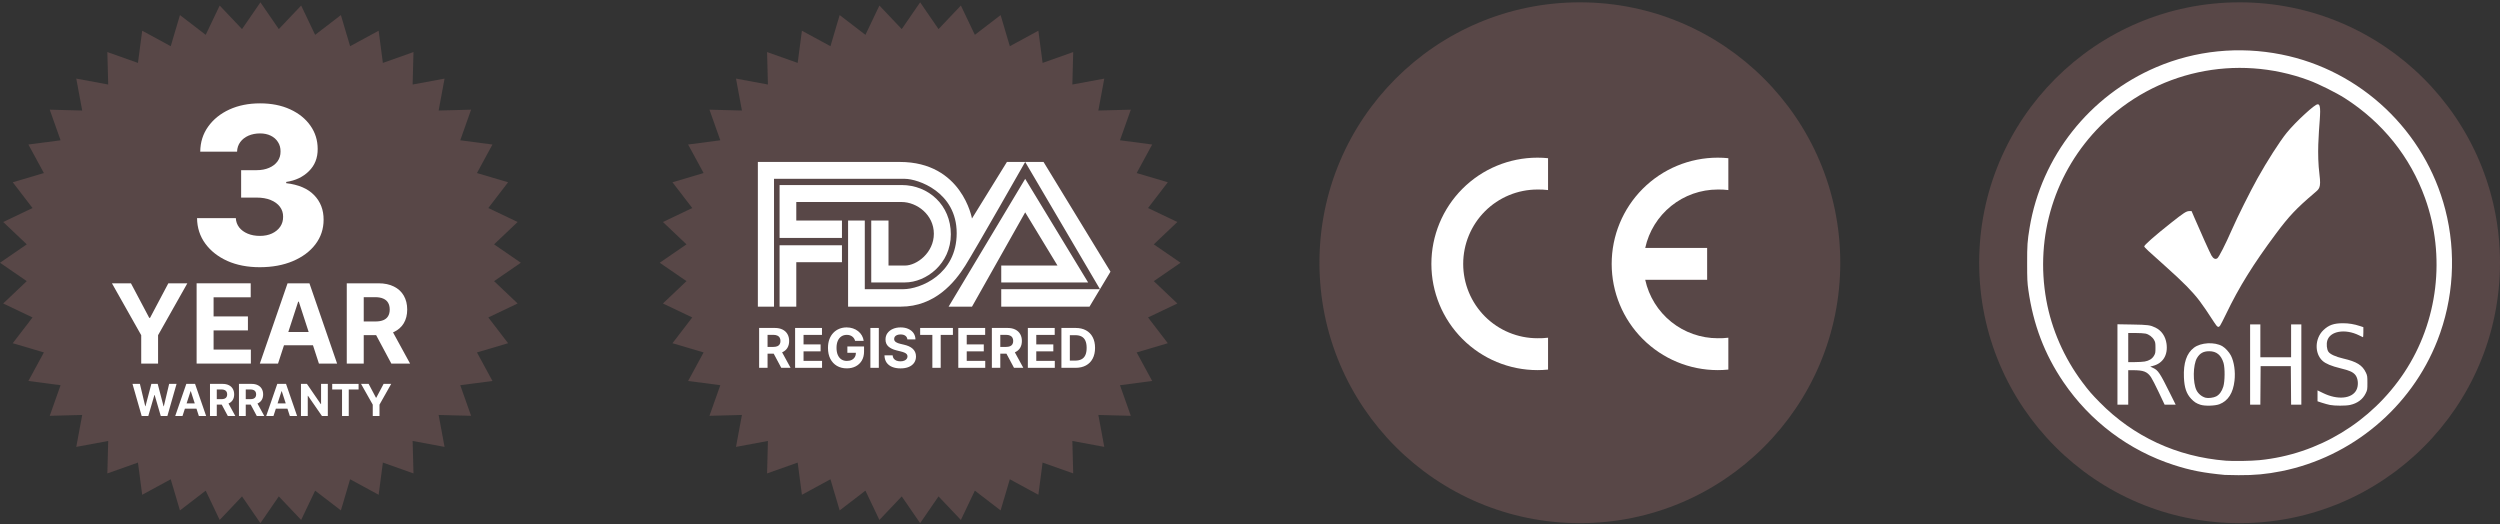 <svg xmlns="http://www.w3.org/2000/svg" fill="none" viewBox="0 0 720 151" height="151" width="720">
<rect x="0" y="0" width="720" height="151" fill="#333333" stroke="none"/>
<path fill-opacity="0.2" fill="#EF9A9A" d="M75 0.67L80.296 8.378L86.733 1.593L90.758 10.035L98.176 4.341L100.831 13.308L109.049 8.844L110.269 18.117L119.084 14.994L118.838 24.343L128.033 22.637L126.327 31.832L135.676 31.586L132.553 40.401L141.826 41.621L137.362 49.839L146.329 52.494L140.635 59.912L149.077 63.937L142.292 70.374L150 75.67L142.292 80.966L149.077 87.403L140.635 91.427L146.329 98.846L137.362 101.501L141.826 109.719L132.553 110.939L135.676 119.754L126.327 119.508L128.033 128.703L118.838 126.997L119.084 136.346L110.269 133.223L109.049 142.495L100.831 138.032L98.176 146.999L90.758 141.305L86.733 149.747L80.296 142.962L75 150.67L69.704 142.962L63.267 149.747L59.242 141.305L51.824 146.999L49.169 138.032L40.951 142.495L39.731 133.223L30.916 136.346L31.162 126.997L21.967 128.703L23.673 119.508L14.324 119.754L17.447 110.939L8.175 109.719L12.638 101.501L3.671 98.846L9.365 91.427L0.923 87.403L7.708 80.966L0 75.67L7.708 70.374L0.923 63.937L9.365 59.912L3.671 52.494L12.638 49.839L8.175 41.621L17.447 40.401L14.324 31.586L23.673 31.832L21.967 22.637L31.162 24.343L30.916 14.994L39.731 18.117L40.951 8.844L49.169 13.308L51.824 4.341L59.242 10.035L63.267 1.593L69.704 8.378L75 0.67Z"></path>
<path fill="white" d="M74.806 76.956C71.307 76.956 68.204 76.358 65.498 75.161C62.807 73.95 60.683 72.283 59.128 70.16C57.573 68.037 56.781 65.592 56.751 62.826H67.92C67.965 63.828 68.287 64.717 68.885 65.495C69.483 66.257 70.298 66.855 71.329 67.289C72.361 67.723 73.535 67.939 74.851 67.939C76.166 67.939 77.325 67.708 78.327 67.244C79.344 66.766 80.136 66.115 80.704 65.293C81.272 64.456 81.549 63.499 81.534 62.422C81.549 61.346 81.243 60.389 80.615 59.551C79.987 58.714 79.097 58.063 77.946 57.6C76.809 57.136 75.464 56.905 73.909 56.905H69.445V49.01H73.909C75.269 49.01 76.465 48.786 77.497 48.337C78.544 47.889 79.359 47.261 79.942 46.453C80.525 45.631 80.809 44.689 80.794 43.627C80.809 42.596 80.562 41.691 80.054 40.913C79.561 40.121 78.865 39.508 77.968 39.074C77.086 38.641 76.062 38.424 74.895 38.424C73.669 38.424 72.555 38.641 71.554 39.074C70.567 39.508 69.782 40.121 69.199 40.913C68.615 41.706 68.309 42.626 68.279 43.672H57.67C57.7 40.936 58.463 38.529 59.958 36.45C61.453 34.357 63.487 32.72 66.059 31.538C68.645 30.357 71.591 29.767 74.895 29.767C78.185 29.767 81.078 30.342 83.575 31.494C86.072 32.645 88.016 34.215 89.406 36.203C90.797 38.177 91.492 40.413 91.492 42.91C91.507 45.496 90.662 47.627 88.958 49.302C87.268 50.976 85.093 52.008 82.431 52.397V52.755C85.99 53.174 88.674 54.325 90.483 56.209C92.307 58.093 93.212 60.448 93.197 63.274C93.197 65.936 92.412 68.298 90.842 70.362C89.287 72.41 87.119 74.025 84.338 75.206C81.572 76.373 78.394 76.956 74.806 76.956Z"></path>
<path fill="white" d="M99.868 104.709V81.591H108.989C110.735 81.591 112.225 81.903 113.459 82.528C114.701 83.145 115.645 84.022 116.293 85.158C116.947 86.287 117.275 87.615 117.275 89.143C117.275 90.678 116.944 91.999 116.281 93.105C115.619 94.204 114.66 95.046 113.403 95.633C112.154 96.221 110.641 96.514 108.865 96.514H102.758V92.586H108.075C109.008 92.586 109.783 92.458 110.4 92.202C111.017 91.946 111.476 91.562 111.777 91.05C112.086 90.539 112.24 89.903 112.24 89.143C112.24 88.375 112.086 87.728 111.777 87.201C111.476 86.674 111.014 86.275 110.389 86.005C109.772 85.726 108.993 85.587 108.052 85.587H104.756V104.709H99.868ZM112.353 94.189L118.099 104.709H112.703L107.081 94.189H112.353Z"></path>
<path fill="white" d="M80.074 104.709H74.836L82.817 81.591H89.116L97.085 104.709H91.847L86.056 86.874H85.876L80.074 104.709ZM79.746 95.622H92.118V99.438H79.746V95.622Z"></path>
<path fill="white" d="M56.625 104.709V81.591H72.203V85.621H61.513V91.129H71.401V95.159H61.513V100.679H72.248V104.709H56.625Z"></path>
<path fill="white" d="M32.237 81.591H37.712L42.984 91.547H43.21L48.481 81.591H53.956L45.524 96.537V104.709H40.67V96.537L32.237 81.591Z"></path>
<path fill="white" d="M103.979 110.561H106.169L108.278 114.544H108.368L110.477 110.561H112.667L109.294 116.539V119.808H107.352V116.539L103.979 110.561Z"></path>
<path fill="white" d="M95.676 112.173V110.561H103.271V112.173H100.439V119.808H98.507V112.173H95.676Z"></path>
<path fill="white" d="M94.412 110.561V119.808H92.724L88.701 113.988H88.633V119.808H86.678V110.561H88.394L92.385 116.377H92.466V110.561H94.412Z"></path>
<path fill="white" d="M78.76 119.808H76.665L79.857 110.561H82.377L85.565 119.808H83.47L81.153 112.674H81.081L78.76 119.808ZM78.629 116.174H83.578V117.7H78.629V116.174Z"></path>
<path fill="white" d="M68.821 119.808V110.561H72.47C73.168 110.561 73.764 110.686 74.258 110.936C74.754 111.183 75.132 111.533 75.391 111.988C75.653 112.439 75.784 112.971 75.784 113.582C75.784 114.196 75.651 114.724 75.387 115.167C75.122 115.606 74.738 115.943 74.235 116.178C73.736 116.413 73.13 116.53 72.42 116.53H69.977V114.959H72.104C72.477 114.959 72.787 114.908 73.034 114.805C73.281 114.703 73.465 114.55 73.585 114.345C73.708 114.14 73.77 113.886 73.77 113.582C73.77 113.275 73.708 113.016 73.585 112.805C73.465 112.594 73.279 112.435 73.03 112.327C72.783 112.215 72.471 112.159 72.095 112.159H70.776V119.808H68.821ZM73.815 115.6L76.114 119.808H73.955L71.707 115.6H73.815Z"></path>
<path fill="white" d="M60.477 119.808V110.561H64.126C64.824 110.561 65.42 110.686 65.914 110.936C66.411 111.183 66.788 111.533 67.047 111.988C67.309 112.439 67.44 112.971 67.44 113.582C67.44 114.196 67.308 114.724 67.043 115.167C66.778 115.606 66.394 115.943 65.891 116.178C65.392 116.413 64.787 116.53 64.076 116.53H61.633V114.959H63.76C64.133 114.959 64.444 114.908 64.69 114.805C64.937 114.703 65.121 114.55 65.241 114.345C65.365 114.14 65.426 113.886 65.426 113.582C65.426 113.275 65.365 113.016 65.241 112.805C65.121 112.594 64.936 112.435 64.686 112.327C64.439 112.215 64.127 112.159 63.751 112.159H62.433V119.808H60.477ZM65.472 115.6L67.77 119.808H65.612L63.363 115.6H65.472Z"></path>
<path fill="white" d="M52.56 119.808H50.465L53.657 110.561H56.177L59.365 119.808H57.27L54.953 112.674H54.881L52.56 119.808ZM52.429 116.174H57.378V117.7H52.429V116.174Z"></path>
<path fill="white" d="M40.804 119.808L38.158 110.561H40.294L41.825 116.986H41.901L43.59 110.561H45.419L47.103 117H47.184L48.715 110.561H50.851L48.205 119.808H46.299L44.538 113.762H44.466L42.71 119.808H40.804Z"></path>
<path fill-opacity="0.2" fill="#EF9A9A" d="M265 0.67L270.296 8.378L276.733 1.593L280.758 10.035L288.176 4.341L290.831 13.308L299.049 8.844L300.269 18.117L309.084 14.994L308.838 24.343L318.033 22.637L316.327 31.832L325.676 31.586L322.553 40.401L331.826 41.621L327.362 49.839L336.329 52.494L330.635 59.912L339.077 63.937L332.292 70.374L340 75.67L332.292 80.966L339.077 87.403L330.635 91.427L336.329 98.846L327.362 101.501L331.826 109.719L322.553 110.939L325.676 119.754L316.327 119.508L318.033 128.703L308.838 126.997L309.084 136.346L300.269 133.223L299.049 142.495L290.831 138.032L288.176 146.999L280.758 141.305L276.733 149.747L270.296 142.962L265 150.67L259.704 142.962L253.267 149.747L249.242 141.305L241.824 146.999L239.169 138.032L230.951 142.495L229.731 133.223L220.916 136.346L221.162 126.997L211.967 128.703L213.673 119.508L204.324 119.754L207.447 110.939L198.175 109.719L202.638 101.501L193.671 98.846L199.365 91.427L190.923 87.403L197.708 80.966L190 75.67L197.708 70.374L190.923 63.937L199.365 59.912L193.671 52.494L202.638 49.839L198.175 41.621L207.447 40.401L204.324 31.586L213.673 31.832L211.967 22.637L221.162 24.343L220.916 14.994L229.731 18.117L230.951 8.844L239.169 13.308L241.824 4.341L249.242 10.035L253.267 1.593L259.704 8.378L265 0.67Z"></path>
<path fill="white" d="M309.758 105.933H305.688V94.45H309.792C310.947 94.45 311.941 94.68 312.775 95.139C313.608 95.595 314.249 96.251 314.698 97.108C315.15 97.963 315.376 98.988 315.376 100.18C315.376 101.376 315.15 102.404 314.698 103.264C314.249 104.124 313.605 104.784 312.764 105.243C311.926 105.703 310.924 105.933 309.758 105.933ZM308.115 103.853H309.657C310.375 103.853 310.979 103.726 311.468 103.471C311.962 103.214 312.332 102.815 312.579 102.277C312.829 101.735 312.954 101.036 312.954 100.18C312.954 99.332 312.829 98.638 312.579 98.1C312.332 97.562 311.964 97.165 311.474 96.911C310.984 96.657 310.381 96.53 309.663 96.53H308.115V103.853Z"></path>
<path fill="white" d="M296.02 105.933V94.45H303.757V96.451H298.447V99.188H303.359V101.189H298.447V103.931H303.78V105.933H296.02Z"></path>
<path fill="white" d="M285.657 105.933V94.45H290.188C291.055 94.45 291.795 94.605 292.408 94.915C293.025 95.222 293.494 95.657 293.815 96.222C294.141 96.782 294.303 97.442 294.303 98.201C294.303 98.963 294.139 99.619 293.81 100.169C293.481 100.715 293.004 101.133 292.38 101.425C291.76 101.716 291.008 101.862 290.126 101.862H287.093V99.911H289.734C290.197 99.911 290.582 99.847 290.889 99.72C291.195 99.593 291.423 99.403 291.573 99.148C291.726 98.894 291.803 98.578 291.803 98.201C291.803 97.82 291.726 97.498 291.573 97.236C291.423 96.975 291.193 96.777 290.883 96.642C290.576 96.504 290.19 96.435 289.722 96.435H288.085V105.933H285.657ZM291.859 100.707L294.713 105.933H292.032L289.24 100.707H291.859Z"></path>
<path fill="white" d="M275.989 105.933V94.45H283.727V96.451H278.417V99.188H283.329V101.189H278.417V103.931H283.749V105.933H275.989Z"></path>
<path fill="white" d="M265.005 96.451V94.45H274.436V96.451H270.92V105.933H268.521V96.451H265.005Z"></path>
<path fill="white" d="M261.325 97.752C261.28 97.3 261.088 96.949 260.748 96.698C260.407 96.448 259.946 96.323 259.363 96.323C258.966 96.323 258.632 96.379 258.359 96.491C258.086 96.599 257.877 96.751 257.731 96.945C257.589 97.139 257.518 97.36 257.518 97.607C257.51 97.812 257.553 97.992 257.647 98.145C257.744 98.298 257.877 98.431 258.045 98.543C258.213 98.651 258.408 98.747 258.628 98.829C258.849 98.908 259.084 98.975 259.335 99.031L260.366 99.278C260.867 99.39 261.327 99.539 261.746 99.726C262.164 99.913 262.527 100.143 262.833 100.416C263.14 100.689 263.377 101.01 263.545 101.38C263.717 101.75 263.805 102.175 263.809 102.653C263.805 103.356 263.626 103.965 263.271 104.481C262.919 104.993 262.411 105.391 261.746 105.675C261.084 105.956 260.286 106.096 259.351 106.096C258.424 106.096 257.617 105.954 256.929 105.67C256.245 105.386 255.711 104.965 255.326 104.408C254.944 103.847 254.744 103.154 254.726 102.328H257.075C257.101 102.713 257.211 103.034 257.406 103.292C257.604 103.546 257.867 103.739 258.196 103.87C258.529 103.997 258.905 104.06 259.323 104.06C259.735 104.06 260.092 104.001 260.394 103.881C260.701 103.761 260.938 103.595 261.106 103.382C261.275 103.169 261.359 102.924 261.359 102.647C261.359 102.39 261.282 102.173 261.129 101.997C260.979 101.821 260.759 101.672 260.467 101.549C260.179 101.425 259.826 101.313 259.407 101.212L258.157 100.898C257.189 100.663 256.425 100.294 255.864 99.793C255.303 99.293 255.025 98.618 255.028 97.769C255.025 97.074 255.21 96.467 255.583 95.947C255.961 95.427 256.479 95.022 257.137 94.73C257.795 94.439 258.542 94.293 259.379 94.293C260.232 94.293 260.976 94.439 261.611 94.73C262.25 95.022 262.747 95.427 263.103 95.947C263.458 96.467 263.641 97.069 263.652 97.752H261.325Z"></path>
<path fill="white" d="M253.099 94.45V105.933H250.671V94.45H253.099Z"></path>
<path fill="white" d="M246.273 98.162C246.195 97.889 246.084 97.648 245.942 97.439C245.8 97.225 245.627 97.046 245.421 96.9C245.219 96.751 244.987 96.637 244.726 96.558C244.468 96.48 244.182 96.441 243.868 96.441C243.281 96.441 242.765 96.586 242.32 96.878C241.879 97.169 241.535 97.594 241.289 98.151C241.042 98.704 240.919 99.38 240.919 100.18C240.919 100.98 241.04 101.661 241.283 102.221C241.526 102.782 241.87 103.21 242.315 103.505C242.76 103.797 243.285 103.943 243.89 103.943C244.44 103.943 244.909 103.846 245.298 103.651C245.69 103.453 245.989 103.175 246.195 102.816C246.404 102.457 246.509 102.033 246.509 101.543L247.002 101.616H244.042V99.788H248.847V101.235C248.847 102.244 248.634 103.111 248.208 103.836C247.782 104.558 247.195 105.115 246.447 105.507C245.699 105.896 244.843 106.09 243.879 106.09C242.803 106.09 241.857 105.853 241.042 105.378C240.227 104.9 239.592 104.221 239.135 103.343C238.683 102.461 238.457 101.414 238.457 100.203C238.457 99.272 238.592 98.442 238.861 97.713C239.134 96.981 239.515 96.36 240.005 95.852C240.494 95.343 241.064 94.957 241.715 94.691C242.365 94.426 243.07 94.293 243.829 94.293C244.479 94.293 245.085 94.388 245.645 94.579C246.206 94.766 246.703 95.031 247.137 95.375C247.574 95.719 247.931 96.128 248.208 96.603C248.484 97.074 248.662 97.594 248.74 98.162H246.273Z"></path>
<path fill="white" d="M228.991 105.933V94.45H236.729V96.451H231.419V99.188H236.331V101.189H231.419V103.931H236.751V105.933H228.991Z"></path>
<path fill="white" d="M218.629 105.933V94.45H223.159C224.027 94.45 224.767 94.605 225.38 94.915C225.997 95.222 226.466 95.657 226.787 96.222C227.112 96.782 227.275 97.442 227.275 98.201C227.275 98.963 227.111 99.619 226.782 100.169C226.453 100.715 225.976 101.133 225.352 101.425C224.731 101.716 223.98 101.862 223.098 101.862H220.064V99.911H222.705C223.169 99.911 223.554 99.847 223.86 99.72C224.167 99.593 224.395 99.403 224.544 99.148C224.698 98.894 224.774 98.578 224.774 98.201C224.774 97.82 224.698 97.498 224.544 97.236C224.395 96.975 224.165 96.777 223.855 96.642C223.548 96.504 223.161 96.435 222.694 96.435H221.057V105.933H218.629ZM224.83 100.707L227.684 105.933H225.004L222.212 100.707H224.83Z"></path>
<g clip-path="url(#clip0_51_4631)">
<path fill="white" d="M222.915 88.316H218.264V46.641H259.157C277.095 46.641 279.926 62.932 279.926 62.932L289.992 46.641H300.54L319.821 78.239L313.78 88.315H288.357V83.288H316.793L295.254 46.641C295.254 46.641 281.059 71.612 278.012 76.477C274.964 81.341 269.239 88.314 259.434 88.314H244.248V63.504H249.06V83.287H260.127C265.022 83.287 275.526 79.071 275.526 67.152C275.526 55.234 264.298 51.504 260.609 51.504H222.915V88.313L222.915 88.316ZM224.519 88.316V70.641H242.484V75.506H229.331V88.317H224.519L224.519 88.316ZM242.484 68.533V63.506H229.331V58.175H259.596C264.133 58.175 268.95 61.885 268.95 67.317C268.95 72.749 264.081 76.479 260.609 76.479H255.891V63.506H250.919V81.344H260.609C266.747 81.344 273.842 75.958 273.842 67.479C273.842 59.081 267.389 53.29 259.673 53.29H224.52V68.533H242.485L242.484 68.533ZM273.199 88.316L295.254 51.508L313.379 81.344H288.358V76.479H304.558L295.255 61.155L279.937 88.317H273.2L273.199 88.316Z"></path>
</g>
<circle fill-opacity="0.2" fill="#EF9A9A" r="75" cy="75.67" cx="455"></circle>
<g clip-path="url(#clip1_51_4631)">
<path fill="white" d="M445.837 106.438C444.822 106.54 443.803 106.591 442.782 106.591C434.681 106.591 426.912 103.368 421.184 97.631C415.455 91.894 412.237 84.112 412.237 75.999C412.237 67.885 415.455 60.104 421.184 54.367C426.912 48.63 434.681 45.407 442.782 45.407C443.803 45.407 444.822 45.458 445.837 45.56V54.738C444.824 54.614 443.803 54.562 442.782 54.584C437.112 54.584 431.673 56.84 427.663 60.856C423.654 64.873 421.401 70.319 421.401 75.999C421.401 81.678 423.654 87.125 427.663 91.141C431.673 95.157 437.112 97.413 442.782 97.413C443.803 97.435 444.824 97.384 445.837 97.26V106.438Z" clip-rule="evenodd" fill-rule="evenodd"></path>
<path fill="white" d="M497.764 106.438C496.749 106.54 495.729 106.591 494.709 106.591C486.608 106.591 478.839 103.368 473.111 97.631C467.382 91.894 464.164 84.112 464.164 75.999C464.164 67.885 467.382 60.104 473.111 54.367C478.839 48.63 486.608 45.407 494.709 45.407C495.729 45.407 496.749 45.458 497.764 45.56V54.738C496.75 54.614 495.73 54.562 494.709 54.584C489.834 54.584 485.105 56.252 481.306 59.312C477.508 62.372 474.867 66.641 473.823 71.41H491.655V80.588H473.823C474.867 85.357 477.508 89.625 481.306 92.685C485.105 95.746 489.834 97.414 494.709 97.413C495.73 97.435 496.75 97.384 497.764 97.26V106.438Z" clip-rule="evenodd" fill-rule="evenodd"></path>
</g>
<circle fill-opacity="0.2" fill="#EF9A9A" r="75" cy="75.67" cx="645"></circle>
<g clip-path="url(#clip2_51_4631)">
<path fill="white" d="M637.633 92.764C633.891 86.996 632.86 85.64 629.815 82.477C628.66 81.278 625.864 78.654 623.6 76.646C618.796 72.383 617.543 71.21 617.543 70.972C617.543 70.556 620.491 67.962 625.231 64.207C628.916 61.288 629.676 60.796 630.506 60.796H631.175L631.989 62.697C633.834 67.001 636.484 72.874 636.904 73.588C637.434 74.489 638.008 74.77 638.568 74.403C639.031 74.101 640.866 70.506 642.781 66.15C644.454 62.346 648.001 55.24 650.179 51.328C652.892 46.456 656.569 40.717 658.524 38.302C661.193 35.007 666.992 29.729 667.394 30.123C667.453 30.181 666.042 31.025 666.34 30.75C670.294 27.095 666.491 38.138 668.014 50.319C668.497 54.178 667.96 54.389 666.452 55.672C661.369 59.995 659.235 62.253 655.532 67.223C648.934 76.078 644.891 82.584 641.116 90.417C640.352 92.002 639.588 93.494 639.419 93.732C638.908 94.449 638.626 94.296 637.633 92.764Z"></path>
<path fill="white" d="M640.733 136.776C634.575 136.196 630.861 135.472 626.04 133.913C613.109 129.732 601.946 121.342 594.259 110.027C588.828 102.033 585.582 93.509 584.168 83.528C583.866 81.398 583.82 80.409 583.816 75.882C583.81 70.582 583.889 69.45 584.529 65.583C587.922 45.075 601.75 27.553 621.024 19.341C632.325 14.525 644.82 13.259 657.041 15.69C679.924 20.242 698.41 37.737 704.242 60.361C707.461 72.85 706.662 86.1 701.967 98.076C694.423 117.319 677.325 131.64 657.041 135.704C652.779 136.558 649.264 136.885 644.693 136.852C642.814 136.839 641.032 136.805 640.733 136.776ZM650.751 132.523C667.618 130.845 682.926 121.58 692.408 107.311C702.164 92.629 704.421 73.767 698.42 57.065C694.144 45.164 686.176 35.233 675.338 28.296C672.81 26.678 667.789 24.18 664.962 23.133C644.028 15.381 620.738 20.439 605.014 36.152C591.819 49.338 586.009 67.975 589.339 86.436C590.857 94.855 594.49 103.128 599.732 110.105C601.596 112.585 602.366 113.476 604.676 115.828C614.418 125.745 626.958 131.555 641.044 132.679C643.149 132.847 648.327 132.764 650.751 132.523Z"></path>
<path fill="white" d="M609.825 104.967V93.388L614.135 93.462C618.653 93.54 619.266 93.622 620.76 94.345C622.515 95.193 623.663 96.858 623.958 98.981C624.413 102.248 622.935 104.65 620.02 105.382L619.265 105.572L620.052 105.946C621.574 106.669 621.997 107.302 625.031 113.403L626.594 116.546H625.001H623.409L621.722 112.974C620.795 111.009 619.782 109.039 619.472 108.596C618.373 107.023 617.325 106.623 614.29 106.616L612.931 106.613V111.579V116.546H611.378H609.825V104.967ZM617.679 104.118C618.952 103.887 619.821 103.345 620.344 102.457C620.737 101.787 620.775 101.589 620.775 100.172C620.775 98.804 620.729 98.538 620.387 97.929C619.878 97.023 618.889 96.285 617.901 96.073C617.466 95.98 616.17 95.904 615.021 95.904H612.931V100.094V104.285H614.844C615.896 104.285 617.172 104.209 617.679 104.118Z"></path>
<path fill="white" d="M633.718 116.566C632.555 116.184 631.916 115.774 631.062 114.862C629.682 113.387 629.093 111.646 628.97 108.673C628.799 104.544 629.738 101.753 631.837 100.153C633.842 98.624 637.803 98.408 640.039 99.704C640.889 100.198 642.016 101.432 642.516 102.416C643.43 104.219 643.829 107.036 643.539 109.626C643.139 113.186 641.707 115.434 639.218 116.407C637.957 116.9 634.996 116.986 633.718 116.566ZM638.246 114.17C639.17 113.697 639.875 112.739 640.304 111.375C640.777 109.872 640.816 105.979 640.372 104.517C639.685 102.249 638.347 101.153 636.265 101.153C634.583 101.153 633.55 101.728 632.726 103.124C631.573 105.077 631.5 110.228 632.595 112.4C633.112 113.425 634.135 114.262 635.219 114.547C635.978 114.747 637.486 114.559 638.246 114.17Z"></path>
<path fill="white" d="M648.032 104.983V93.42H649.508H650.983V98.154V102.887H655.41H659.836V98.154V93.42H661.312H662.787V104.983V116.545H661.314H659.84L659.799 110.997L659.758 105.448H655.41H651.061L651.02 110.997L650.979 116.545H649.506H648.032V104.983Z"></path>
<path fill="white" d="M671.019 116.625C670.464 116.513 669.433 116.231 668.728 115.998L667.447 115.573V114V112.426L669.117 113.237C673.239 115.24 677.359 114.844 678.647 112.32C679.332 110.979 679.158 108.91 678.275 107.905C677.58 107.115 676.607 106.692 674.028 106.063C671.442 105.431 669.813 104.753 668.898 103.926C666.529 101.788 666.649 97.451 669.142 95.075C670.681 93.609 672.121 93.099 674.747 93.093C676.433 93.09 677.985 93.344 679.678 93.902L680.649 94.222V95.696C680.649 96.507 680.596 97.148 680.532 97.119C680.468 97.091 679.947 96.838 679.374 96.558C675.374 94.603 671.029 95.349 670.251 98.124C669.976 99.105 670.115 100.549 670.551 101.255C671.008 101.993 672.612 102.741 674.849 103.256C678.737 104.152 680.378 105.172 681.378 107.311C681.785 108.181 681.813 108.375 681.813 110.26C681.813 112.219 681.799 112.307 681.311 113.303C680.465 115.031 678.896 116.186 676.786 116.633C675.512 116.903 672.384 116.898 671.019 116.625Z"></path>
</g>
<defs>
<clipPath id="clip0_51_4631">
<rect transform="translate(217.632 46.065)" fill="white" height="42.763" width="102.632"></rect>
</clipPath>
<clipPath id="clip1_51_4631">
<rect transform="translate(412.237 45.407)" fill="white" height="61.184" width="85.526"></rect>
</clipPath>
<clipPath id="clip2_51_4631">
<rect transform="translate(583.815 14.486)" fill="white" height="122.368" width="122.368"></rect>
</clipPath>
</defs>
</svg>
